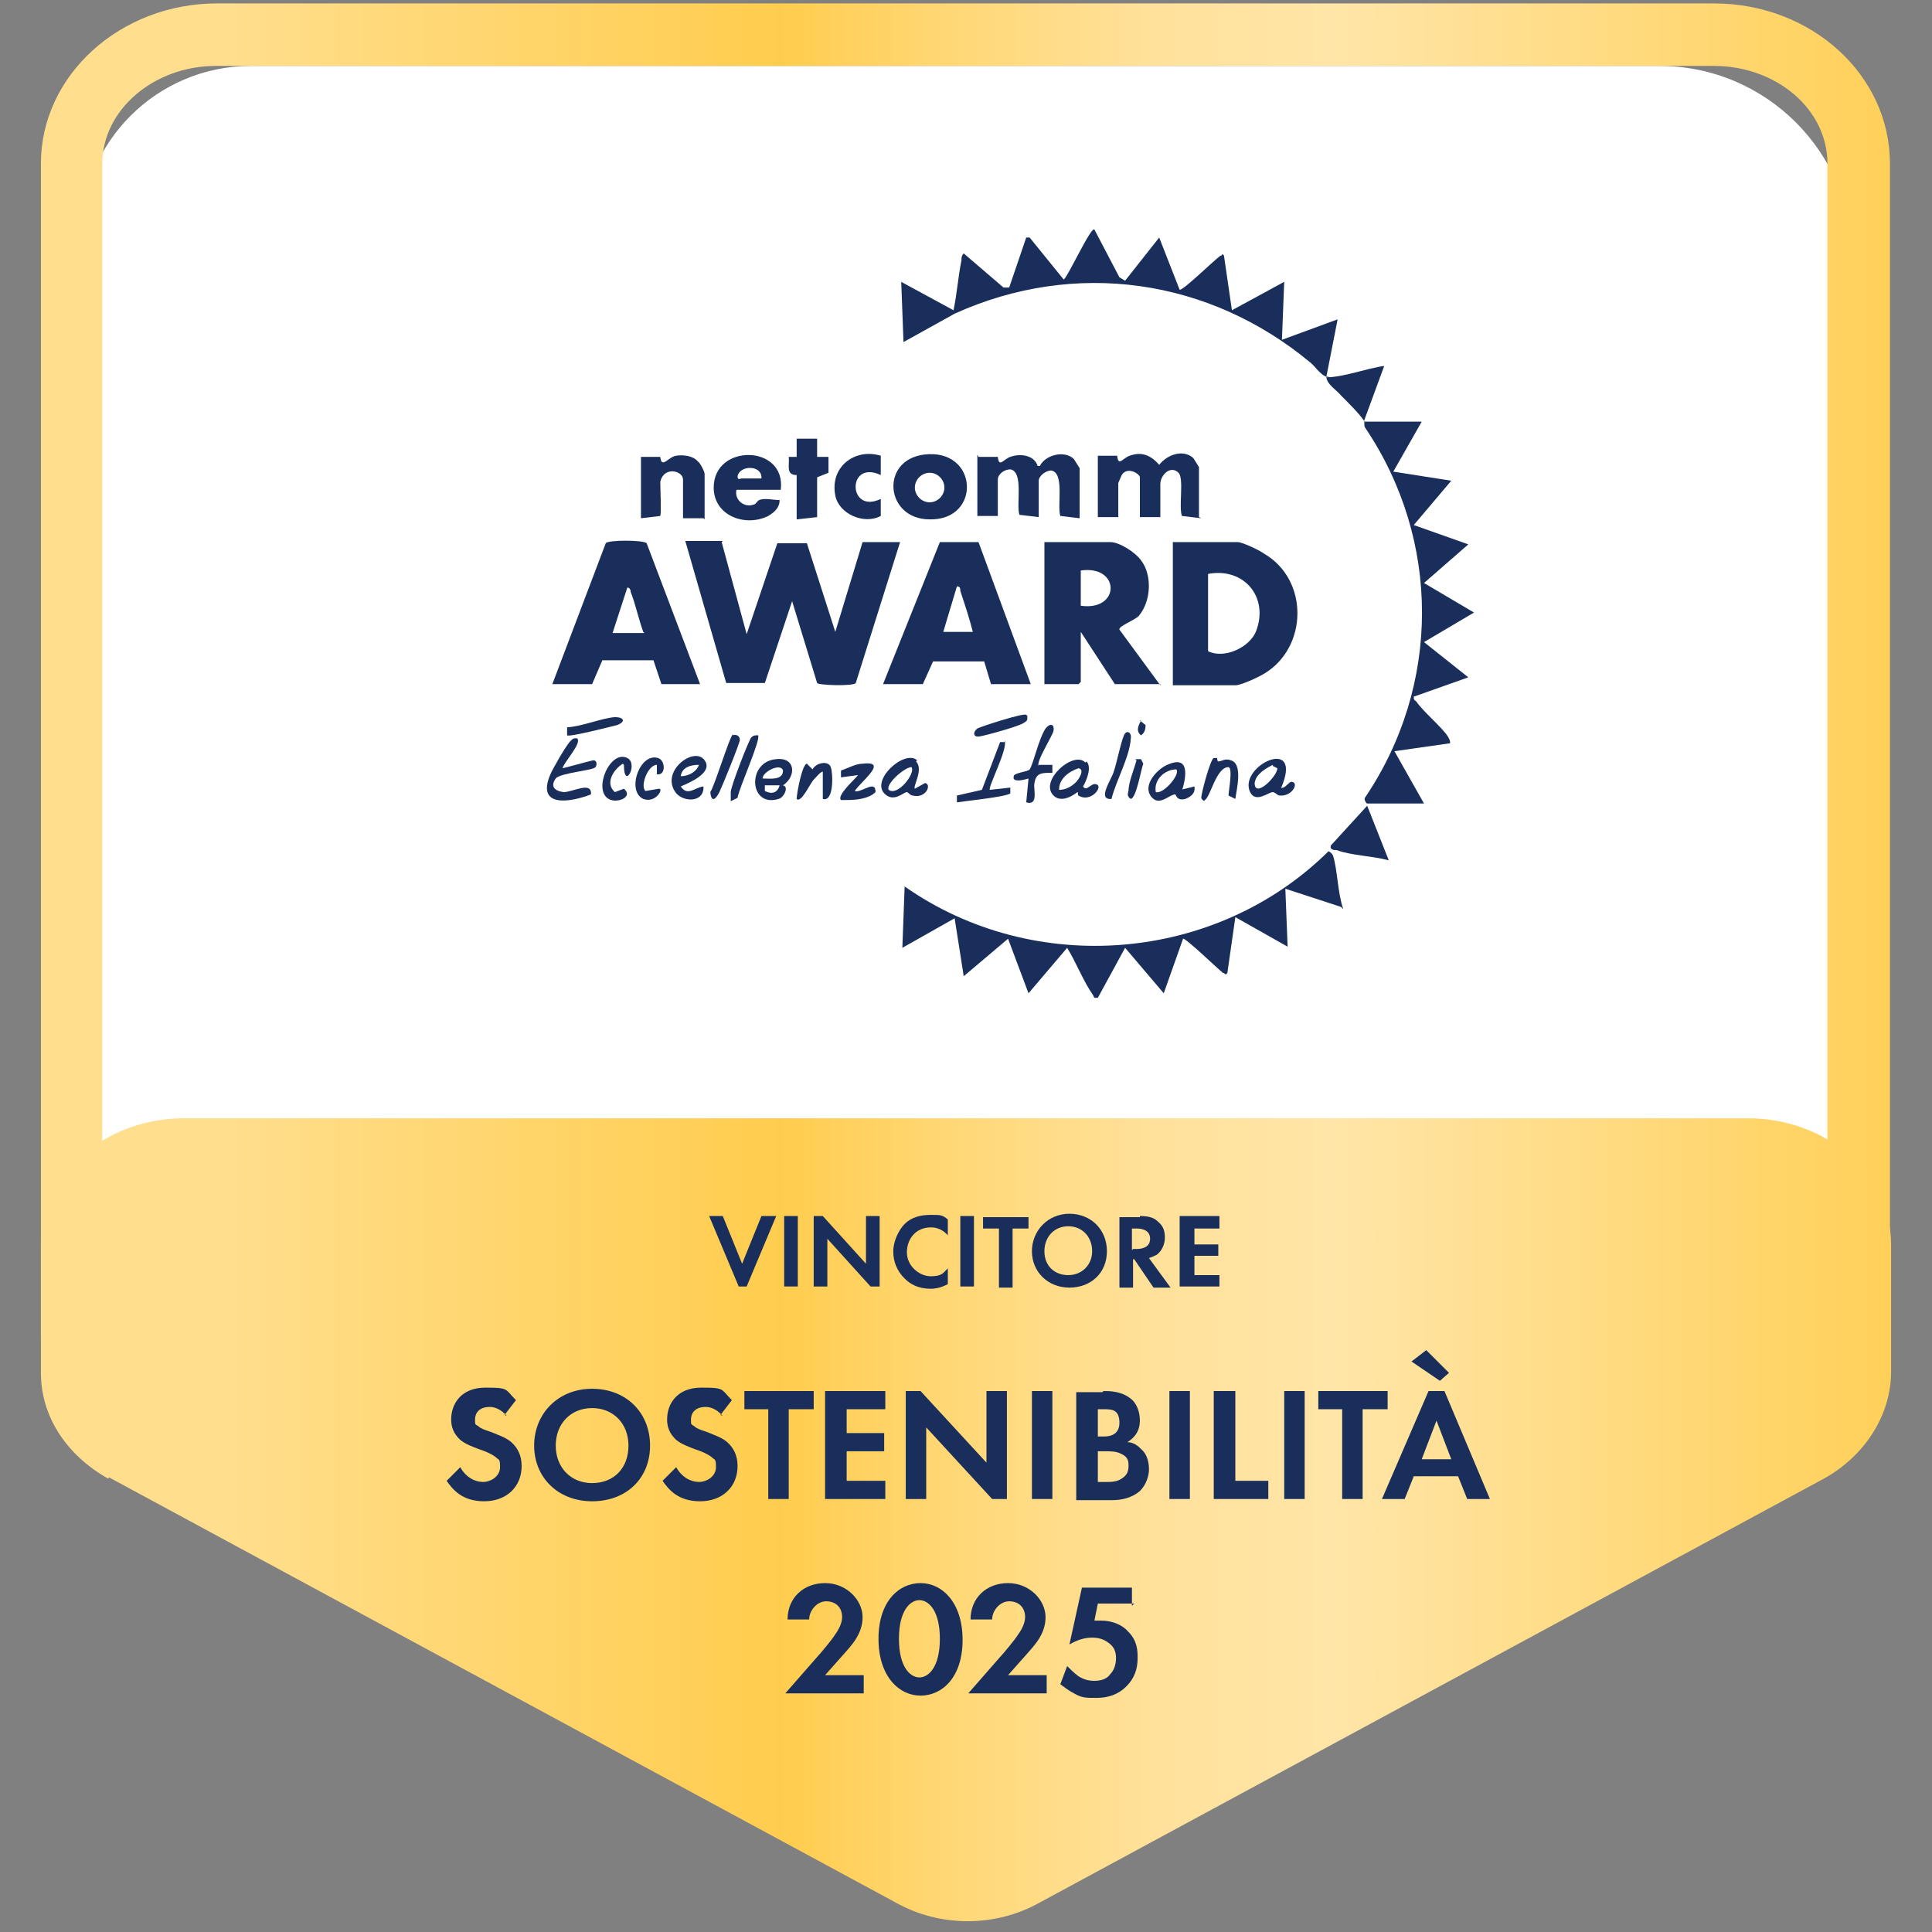 <svg viewBox="0 0 170 170" version="1.1" xmlns:xlink="http://www.w3.org/1999/xlink" xmlns="http://www.w3.org/2000/svg" id="Livello_1">
  
  <rect x="0" y="0" width="170" height="170" fill="#808080" stroke="none"/>
  
  <defs>
    <style>
      .st0 {
        fill: #192e5b;
      }

      .st1 {
        fill: #fff;
      }

      .st2 {
        fill: url(#Sfumatura_senza_nome);
      }

      .st3 {
        fill: url(#Sfumatura_senza_nome_2);
      }
    </style>
    <linearGradient gradientUnits="userSpaceOnUse" gradientTransform="translate(0 172) scale(1 -1)" y2="88.2" x2="166.3" y1="88.2" x1="3.6" data-name="Sfumatura senza nome" id="Sfumatura_senza_nome">
      <stop stop-color="#ffde8d" offset=".1"></stop>
      <stop stop-color="#ffcd4e" offset=".4"></stop>
      <stop stop-color="#ffd878" offset=".5"></stop>
      <stop stop-color="#ffe19a" offset=".6"></stop>
      <stop stop-color="#ffe5a7" offset=".7"></stop>
      <stop stop-color="#ffd059" offset="1"></stop>
    </linearGradient>
    <linearGradient gradientUnits="userSpaceOnUse" gradientTransform="translate(0 172) scale(1 -1)" y2="38.3" x2="166.3" y1="38.3" x1="3.6" data-name="Sfumatura senza nome 2" id="Sfumatura_senza_nome_2">
      <stop stop-color="#ffde8d" offset=".1"></stop>
      <stop stop-color="#ffcd4e" offset=".4"></stop>
      <stop stop-color="#ffd878" offset=".5"></stop>
      <stop stop-color="#ffe19a" offset=".6"></stop>
      <stop stop-color="#ffe5a7" offset=".7"></stop>
      <stop stop-color="#ffd059" offset="1"></stop>
    </linearGradient>
  </defs>
  <path d="M7.1,20.8c0-8.3,6.7-15,15-15h123.9c9.4,0,17,7.6,17,17v86.3H7.1V20.8Z" class="st1"></path>
  <path d="M150.8,5.8c5.5,0,10,3.8,10,8.6v103.1c0,3.2-2.2,6.3-5.6,7.7h-.3c0,.1-.3.3-.3.3l-64.9,35.6c-1.3.5-2.7.8-4.1.8s-2.8-.3-4.1-.7L15.3,125.3h-.3c0-.1-.3-.2-.3-.2-3.4-1.4-5.7-4.5-5.7-7.7V14.4c0-4.7,4.5-8.6,10-8.6h131.7ZM150.8.3H19.1C10.6.3,3.6,6.6,3.6,14.4v103c0,5.5,3.6,10.5,9.1,12.8l66.6,35.9c2,.8,4.2,1.3,6.4,1.3s4.4-.4,6.5-1.3l65.1-35.8c5.5-2.3,9-7.3,9-12.8V14.4c0-7.8-6.9-14.1-15.5-14.1h0Z" class="st2"></path>
  <path d="M63.5,47.7l2.2,8.1,2.7-8h2.6c0,0,2.5,7.8,2.5,7.8l2.4-7.9h3.3l-3.9,12.4c-.2.3-3.3.2-3.4,0l-2.2-7.2-2.4,7.2h-3.4l-3.6-12.5h3.3Z" class="st0"></path>
  <path d="M118,79.8l-4.9-1.6.2,5.1-4.6-2.6-.7,4.9c-.2.3-.2,0-.4,0-.5-.4-3.3-3.1-3.5-3l-1.7,4.8-3.4-4-2.4,4.4c-.4,0-.3,0-.4-.2-.9-1.3-1.5-2.9-2.3-4.2l-3.4,4-1.8-4.8-3.9,3.3-.8-5.1-4.6,2.6.2-5.4c11.4,8,27.4,6.7,37.3-3.1.2.1.3.2.4.4.4,1.3.4,3.3.9,4.7h0Z" class="st0"></path>
  <path d="M117,33.2c-.7,0-1.2-.9-1.7-1.3-8.9-7.4-20.7-9.1-31.3-4.3l-4.5,2.5-.2-5.3,4.6,2.5c.3-1.4.4-2.9.7-4.4,0-.2,0-.4.2-.6l3.5,3h.5c0,0,1.5-4.4,1.5-4.4h.3c0,0,3,3.7,3,3.7.4-.3,2.4-4.7,2.7-4.4l2.2,4.2.5.3,3-3.8,1.8,4.6c.4,0,3-2.6,3.6-3,.2,0,.1-.3.3,0l.7,4.8,4.6-2.5-.2,5.1,4.9-1.8-1,5.1c1.5,0,3.6-.8,5.1-1l-1.8,4.9h5.1l-2.5,4.4,5.1.8-3.3,3.9,4.8,1.7-3.9,3.4,4.4,2.6-4.4,2.6,3.9,3.1-4.8,1.7c0,.2,0,.3.2.4.7,1,2.2,2.2,2.8,3.1.1.2.2.3.2.6l-4.9.7,2.6,4.6h-5c-.1,0-.3-.4-.2-.5,6.7-9.9,6.7-22.7,0-32.6-.1-.2,0-.6-.1-.6-.3-.5-1.4-1.6-2-2.2-.4-.5-1.3-1-1.3-1.7h0Z" class="st0"></path>
  <path d="M103.2,60.2v-12.5h5.7c.4,0,1.9.7,2.3,1,4,2.3,3.9,8.3,0,10.6-.5.3-2,1-2.5,1h-5.5ZM106.3,50.5v6.8c1.4.7,3.6-.3,4.2-1.7,1.2-3-1-5.7-4.2-5.1Z" class="st0"></path>
  <path d="M102.1,60.2h-4l-3-4.6v4.4l-.2.2h-3v-12.5h5.8c.8,0,2.2.9,2.7,1.6,1,1.3.9,3.6-.2,4.9-.4.4-1.8.9-1.7,1.2l3.6,4.9h0ZM95.1,50.2v3.1c3.5.5,3.5-3.6,0-3.1Z" class="st0"></path>
  <path d="M61.7,60.2h-3.5l-.7-2.1h-4.5s-.9,2.1-.9,2.1h-3.5l4.7-12.4c.2-.3,3.3-.3,3.6,0l4.7,12.4h0ZM56.6,55.6c-.4-1.1-.7-2.5-1.1-3.5,0-.2-.1-.4-.3-.4l-1.3,4h2.8Z" class="st0"></path>
  <path d="M77.7,60.2l5-12.5h3.4s4.6,12.5,4.6,12.5h-3.5l-.6-2h-4.5c0,0-.9,2-.9,2h-3.5ZM83,55.6h2.6c-.3-1.2-.7-2.4-1.1-3.6,0-.2,0-.4-.3-.4l-1.2,4Z" class="st0"></path>
  <path d="M105.7,45.6l-1.7-.2c-.3-.8.2-3.3-.3-3.8-.7-.7-1.6.2-1.6,1v2.9h-1.8v-3.5c0-.3-1.1-1-1.6-.2,0,0-.3.7-.3.7v3h-1.8v-5.4h1.7c.1,1,.5.2,1.1,0,1.1-.4,1.9,0,2.6.8.7-.9,2.1-1.4,3-.6,0,0,.5.8.5.8v4.4h0Z" class="st0"></path>
  <path d="M86.1,40.2h1.7c.1,1,.5.2,1.1,0,.8-.3,2.1-.2,2.4.8h.2c.5-1,2.2-1.4,3-.6,0,0,.5.8.5.8v4.4l-1.7-.2c-.3-.9.4-3.8-.8-4-.5,0-1.1.5-1.1.9v3.2l-1.7-.2c-.3-.9.4-3.8-.8-4-.5,0-1.1.4-1.1.9v3.2h-1.8v-5.4h0Z" class="st0"></path>
  <path d="M81.3,40c4.8-.6,5.1,5.8.5,5.7-3.9,0-4.4-5.2-.5-5.7ZM83.1,42.9c0-.7-.6-1.3-1.3-1.3s-1.3.6-1.3,1.3.6,1.3,1.3,1.3,1.3-.6,1.3-1.3Z" class="st0"></path>
  <path d="M61.9,45.6h-1.8v-3.4c0-.8-1.7-1.2-2,.2,0,.6.1,2.7,0,3l-1.7.2v-5.4h1.7c.1,1.1.7,0,1.4-.1.6-.1,1.5,0,1.9.5.2.1.6.9.6,1.1v4h0Z" class="st0"></path>
  <path d="M68.8,43.1h-4c-.2.9.7,1.6,1.5,1.3.2,0,.3-.3.5-.4.5-.2,1.2,0,1.8,0,0,.7-.5,1.1-1,1.4-2,1-4.8,0-4.8-2.5,0-3.9,6.4-3.8,5.9.2h0ZM67,42.1c.1-1.2-1.9-1.2-2.1-.2,0,.4.2.2.4.2.6,0,1.2,0,1.7,0h0Z" class="st0"></path>
  <path d="M70.1,41.8c-1,0-.6-.9-.7-1.6h.7v-1.6s1.8,0,1.8,0v1.6h1v1.4s-1,.4-1,.4v3.5c0,0-1.8.2-1.8.2v-3.8h0Z" class="st0"></path>
  <path d="M77.5,40.2v1.6c-3-1.4-2.9,3.5,0,2.1v1.5c-1.5.8-3.7-.2-4-1.8-.5-2.5,1.7-4.2,4-3.5Z" class="st0"></path>
  <path d="M122.2,75.7c-1.5-.4-3.2-.4-4.6-.9-.2,0-.6,0-.5-.4l3.2-3.5,1.9,4.8Z" class="st0"></path>
  <path d="M50.8,65c.4.4-1.2,2.1-1.3,2.6.1,0,2.2-.6,2.7-.7.4,0,.3.5.2.6-.2.3-3.1.5-3.5,1-.5.7-.1,1.1.7,1.2.8,0,2.5-1,2.4.2-1.8.7-4.8,1.2-3.6-1.7.2-.5,1.4-2.6,1.8-3,.2-.2.3-.3.7-.2h0Z" class="st0"></path>
  <path d="M80.6,67c.7.7-.3,2.2-.1,2.4l.9-.5c.6.1.1,1.4-1.1,1.1-.2,0-.4-.3-.5-.3-.3,0-1.1.9-1.9.2-1.4-1.2,1.7-4,2.8-3h0ZM80.2,67.5c-.6,0-2.3,1.5-2,2,.8.6,2.4-1.5,2-2Z" class="st0"></path>
  <path d="M112.6,69.3c.5.2.8-.6,1.1-.5.6.1,0,1.3-1.1,1.2-.2,0-.4-.3-.6-.3-.4,0-1.5,1-2,0-1.1-2.3,4.8-5.1,2.7-.3ZM112,67.3c-.6.3-1.5.8-1.6,1.6,0,1.4,2-.6,2-1.3l-.4-.2Z" class="st0"></path>
  <path d="M95.6,67c.5.5,0,1.7-.3,2.2.3.5.7-.3,1.1-.2.8.1-.4,1.7-1.5,1-.1,0,0-.3-.1-.3,0,0-1.3,1.1-2.1.3-1.3-1.3,1.8-4,2.8-2.9h0ZM93.2,69.5c.6,0,1.1-.3,1.5-.7.2-.2.8-1.1.2-1.2-.9.3-1.8,1-1.7,2h0Z" class="st0"></path>
  <path d="M103.9,69.5l1.2-.3c.1.6-.3.9-.8,1.1-.8.2-.8-.4-.9-.4-.5,0-1.4,1.1-2.1.2-.8-1,.5-2.4,1.4-2.8,2-.9,1.7,1,1.3,2.3ZM103.5,67.7c-1,0-2,.9-1.8,2,.7.2,2.2-1.6,1.8-2Z" class="st0"></path>
  <path d="M68.8,69.1c.7,0,.2,1.1-.3,1.2-2.6.8-2.8-3.3-.2-3.5,1.7-.2,1.8,1.5.6,2.3ZM67.1,68.5c.6,0,1.8.2,1.8-.7-.2-.7-1.8.1-1.8.7ZM68.6,69.1h-1.3v.5c.6.3,1.1.2,1.3-.5h0Z" class="st0"></path>
  <path d="M91.4,67.3h1.2v.7c-1,0-1.5,0-1.6,1.1,0,.6.3,1.8-.7,1.5l.2-2.1c0,0-1.5.5-1.3-.2,0-.3,1.3-.4,1.4-.6.3-.4.8-2.7,1.4-3.6.4-.5.8-.4.7.2,0,.3-1.6,2.8-1.3,3.1h0Z" class="st0"></path>
  <path d="M61.9,69.3c0,1.3-1.7,1.3-2.4.5-1.5-1.9,1.6-4.2,2.5-2.9.8,1.1-1.4,2-2.1,2.3.6.9,1.2.1,2,0h0ZM61.5,67.3c-.7,0-1.5.2-1.6,1,.7,0,1.4-.4,1.6-1Z" class="st0"></path>
  <path d="M88.4,65.2c.3.7-1.5,4.1-1.3,4.3l1.8-.2c0,.2,0,.3,0,.5-.2.3-4.1.7-4.7.8v-.6s2.2-.5,2.2-.5l1.6-4.2h.5c0,0,0,0,0,0Z" class="st0"></path>
  <path d="M75.2,69.6c.5.2,1.6-.8,1.8-.2.1.4,0,.3-.2.5-.8.5-1.8.5-2.8.5-.4-.4,1.2-1.8,1.5-2.2l-1.5.2v-.6c.6-.2,1.3-.6,1.9-.6,2.5-.3-.5,1.8-.8,2.6Z" class="st0"></path>
  <path d="M107.1,66.7s0,.3.1.3c.3,0,.6-.3,1.1-.1,1.1.3.5,2.6.4,3.4l-.6-.3c0-.4.4-2.4,0-2.5-1.1,0-1.6,2.7-2.1,2.9,0,.2-.3-.1-.3-.2,0-.4.8-3.4,1.1-3.5.1,0,.2,0,.4,0h0Z" class="st0"></path>
  <path d="M72.4,70.4v-2.5c-.2,0-.6.5-.8.7-.3.3-1.1,2.1-1.5,1.7,0-.5.5-3.1.9-3.1l.5.5c.3-.6,1.4-.8,1.6-.2.2.5.3,3.1-.7,2.8h0Z" class="st0"></path>
  <path d="M54.8,67.2c-.8.5-1.6,1.7-.7,2.5l.8-.3c.8.7-.4,1.2-1.1,1-1.8-.5-.2-4.5,1.4-3.7,1,.5-.3,2.9-.3.6Z" class="st0"></path>
  <path d="M57.8,68.1v-.8c-.8,0-1.5,1.9-1,2.3l1.2-.2c.4,0-.3,1.3-1.4.9-1.5-.7-.3-4.1,1.3-3.6.7.2.7,1.7-.2,1.4h0Z" class="st0"></path>
  <path d="M66.7,64.7c.3.3-1.7,4.7-1.8,5.5l-.6.3c0-.3,0-.6,0-.8,0-.5,1.6-4.6,1.8-4.8.2-.2.3-.2.6-.2h0Z" class="st0"></path>
  <path d="M97.8,70.3c-1.3.1,0-1.7.2-2.4.3-.9.6-2.5.9-3.2.2-.5.7-.3.6.3-.1,1.6-1.3,3.7-1.7,5.3h0Z" class="st0"></path>
  <path d="M64.5,64.7c.2-.1.6,0,.6.4,0,.3-1.6,4.2-1.8,4.6-.3.6-.7,1-.8,0,.4-.6,1.7-4.9,2-5.1h0Z" class="st0"></path>
  <path d="M49.9,64.7v-.7c1.4-.1,3-.8,4.2-.9.8,0,1,.4.2.7-.4.1-4.3,1.1-4.4.9Z" class="st0"></path>
  <path d="M90.4,63c0,.4,0,.4-.3.6-.4.3-3.3,1.1-3.9,1.2-.6.1-.6-.4-.2-.7.4-.2,4.1-1.4,4.3-1.2h0Z" class="st0"></path>
  <path d="M99.9,66.8h.5c0,0,.2.4.2.4-.2.5-.6,3-1.1,3.1-.3-.2-.3-.4-.2-.7,0-.8.5-1.9.7-2.7Z" class="st0"></path>
  <path d="M100.3,63.4l.5.4c0,.4-.1.7-.4.9-.5-.4-.2-.9,0-1.3h0Z" class="st0"></path>
  <path d="M9.6,130l69.2,37.4c3.9,2.2,8.8,2.2,12.7,0l69-37.3c3.6-2,5.9-5.6,5.9-9.4v-11.2c0-6.1-5.6-11.1-12.6-11.1H16.2c-7,0-12.7,5-12.6,11.2,0,3.4,0,8.3,0,11.2,0,3.8,2.2,7.2,5.9,9.3Z" class="st3"></path>
  <g>
    <path d="M63.6,107l1.7,4.2,1.7-4.2h1.3l-2.6,6.2h-.7l-2.6-6.2h1.3Z" class="st0"></path>
    <path d="M70.2,107v6.2h-1.2v-6.2h1.2Z" class="st0"></path>
    <path d="M71.6,113.2v-6.2h.8l3.8,4.2v-4.2h1.2v6.2h-.8l-3.8-4.2v4.2h-1.2Z" class="st0"></path>
    <path d="M83.4,113c-.4.2-.9.4-1.5.4-1.1,0-1.8-.4-2.3-.9-.7-.7-1-1.5-1-2.4s.5-1.9,1-2.4c.6-.6,1.4-.8,2.3-.8s1,0,1.5.4v1.4c-.6-.7-1.3-.7-1.5-.7-1.3,0-2.1,1-2.1,2.2s1.1,2.1,2.1,2.1,1.1-.3,1.5-.7v1.4Z" class="st0"></path>
    <path d="M85.7,107v6.2h-1.2v-6.2h1.2Z" class="st0"></path>
    <path d="M89.1,108.1v5.2h-1.2v-5.2h-1.4v-1h4v1h-1.4Z" class="st0"></path>
    <path d="M97.4,110.1c0,1.9-1.4,3.2-3.3,3.2s-3.3-1.4-3.3-3.2,1.4-3.3,3.3-3.3,3.3,1.4,3.3,3.3ZM96.1,110.1c0-1.3-.9-2.2-2.1-2.2s-2.1.9-2.1,2.2.9,2.1,2.1,2.1,2.1-.9,2.1-2.1Z" class="st0"></path>
    <path d="M100.3,107c.9,0,1.3.2,1.6.5.5.4.6.9.6,1.4s-.2,1.1-.7,1.5c-.2.1-.4.2-.7.3l1.9,2.6h-1.5l-1.7-2.5h-.1v2.5h-1.2v-6.2h1.8ZM99.7,109.9h.3c.2,0,1.2,0,1.2-.9s-1-.9-1.2-.9h-.4v1.9Z" class="st0"></path>
    <path d="M107.3,108.1h-2.2v1.4h2.1v1h-2.1v1.7h2.2v1h-3.5v-6.2h3.5v1Z" class="st0"></path>
  </g>
  <g>
    <path d="M44.6,124.6c-.6-.7-1.2-.8-1.5-.8-1,0-1.3.6-1.3,1.1s0,.4.3.6c.2.2.5.3,1.1.5.7.3,1.4.5,1.9,1,.4.4.8,1,.8,2,0,1.8-1.3,3.1-3.3,3.1s-2.8-1.1-3.3-1.8l1.2-1.2c.5.9,1.3,1.3,2,1.3s1.5-.5,1.5-1.3-.1-.6-.4-.9c-.4-.3-.9-.5-1.5-.7-.5-.2-1.1-.4-1.6-.8-.3-.3-.8-.8-.8-1.8,0-1.4.9-2.8,3-2.8s1.7.1,2.7,1.1l-1,1.3Z" class="st0"></path>
    <path d="M57.2,127.2c0,2.9-2.1,4.9-5.1,4.9s-5.1-2.1-5.1-4.9,2.1-5,5.1-5,5.1,2.1,5.1,5ZM55.3,127.2c0-1.9-1.3-3.3-3.2-3.3s-3.2,1.4-3.2,3.3,1.3,3.3,3.2,3.3,3.2-1.3,3.2-3.3Z" class="st0"></path>
    <path d="M63.6,124.6c-.6-.7-1.2-.8-1.5-.8-1,0-1.3.6-1.3,1.1s0,.4.3.6c.2.2.5.3,1.1.5.7.3,1.4.5,1.9,1,.4.4.8,1,.8,2,0,1.8-1.3,3.1-3.3,3.1s-2.8-1.1-3.3-1.8l1.2-1.2c.5.9,1.3,1.3,2,1.3s1.5-.5,1.5-1.3-.1-.6-.4-.9c-.4-.3-.9-.5-1.5-.7-.5-.2-1.1-.4-1.6-.8-.3-.3-.8-.8-.8-1.8,0-1.4.9-2.8,3-2.8s1.7.1,2.7,1.1l-1,1.3Z" class="st0"></path>
    <path d="M69.4,124v7.9h-1.8v-7.9h-2.1v-1.6h6.1v1.6h-2.1Z" class="st0"></path>
    <path d="M77.9,124h-3.4v2.1h3.3v1.6h-3.3v2.6h3.4v1.6h-5.3v-9.5h5.3v1.6Z" class="st0"></path>
    <path d="M79.7,131.9v-9.5h1.3l5.8,6.3v-6.3h1.8v9.5h-1.3l-5.8-6.3v6.3h-1.8Z" class="st0"></path>
    <path d="M92.6,122.4v9.5h-1.8v-9.5h1.8Z" class="st0"></path>
    <path d="M97.1,122.4c.5,0,1.5,0,2.3.6.6.4.9,1.2.9,2,0,1.2-.8,1.7-1.1,1.9.6,0,1,.4,1.2.6.6.5.7,1.3.7,1.8s-.2,1.3-.8,1.9c-.7.6-1.6.8-2.4.8h-3.2v-9.5h2.3ZM96.6,126.4h.5c.3,0,1.4,0,1.4-1.2s-.7-1.2-1.4-1.2h-.5v2.4ZM96.6,130.4h.8c.3,0,.9,0,1.3-.3.5-.3.6-.7.6-1.1s0-.8-.7-1.1c-.4-.2-.9-.2-1.3-.2h-.7v2.6Z" class="st0"></path>
    <path d="M104.7,122.4v9.5h-1.8v-9.5h1.8Z" class="st0"></path>
    <path d="M108.7,122.4v7.9h2.9v1.6h-4.8v-9.5h1.8Z" class="st0"></path>
    <path d="M114.8,122.4v9.5h-1.8v-9.5h1.8Z" class="st0"></path>
    <path d="M119.9,124v7.9h-1.8v-7.9h-2.1v-1.6h6.1v1.6h-2.1Z" class="st0"></path>
    <path d="M128.2,129.9h-3.8l-.8,2h-2l4.1-9.5h1.4l4,9.5h-2l-.8-2ZM124.2,119.8l1.3-1,2,2-.8.7-2.5-1.7ZM127.7,128.4l-1.3-3.4-1.3,3.4h2.7Z" class="st0"></path>
  </g>
  <g>
    <path d="M71.9,145.8c.2-.2,1.3-1.5,1.6-2,.3-.4.6-1,.6-1.5,0-.9-.6-1.4-1.4-1.4s-1.5.8-1.5,1.6h-1.9c0-1.9,1.4-3.2,3.3-3.2s3.3,1.5,3.3,3-1,2.5-1.7,3.3l-1.6,1.8h3.4v1.6h-6.9l2.8-3.2Z" class="st0"></path>
    <path d="M77.3,144.2c0-3.3,1.8-4.9,3.7-4.9s3.7,1.7,3.7,5-1.8,4.9-3.7,4.9-3.7-1.7-3.7-5ZM79.1,144.2c0,2.5,1,3.4,1.8,3.4s1.8-.9,1.8-3.4-1-3.4-1.8-3.4-1.8.9-1.8,3.4Z" class="st0"></path>
    <path d="M88,145.8c.2-.2,1.3-1.5,1.6-2,.3-.4.6-1,.6-1.5,0-.9-.6-1.4-1.4-1.4s-1.5.8-1.5,1.6h-1.9c0-1.9,1.4-3.2,3.3-3.2s3.3,1.5,3.3,3-1,2.5-1.7,3.3l-1.6,1.8h3.4v1.6h-6.9l2.8-3.2Z" class="st0"></path>
    <path d="M99.8,141.1h-3.2l-.3,1.5c.2,0,.4,0,.6,0,1,0,1.9.4,2.4,1,.8.8.8,1.7.8,2.3,0,1-.3,1.8-1,2.5s-1.6,1-2.6,1-1.3,0-2-.4c-.4-.2-.8-.5-1.2-.8l.6-1.6c.3.3.6.6,1,.9.5.3.9.4,1.4.4.8,0,1.2-.3,1.4-.6.3-.3.5-.8.5-1.4s-.2-1-.6-1.3c-.5-.4-1-.5-1.5-.5-.7,0-1.3.2-2,.6l1.1-5h4.4v1.6Z" class="st0"></path>
  </g>
</svg>